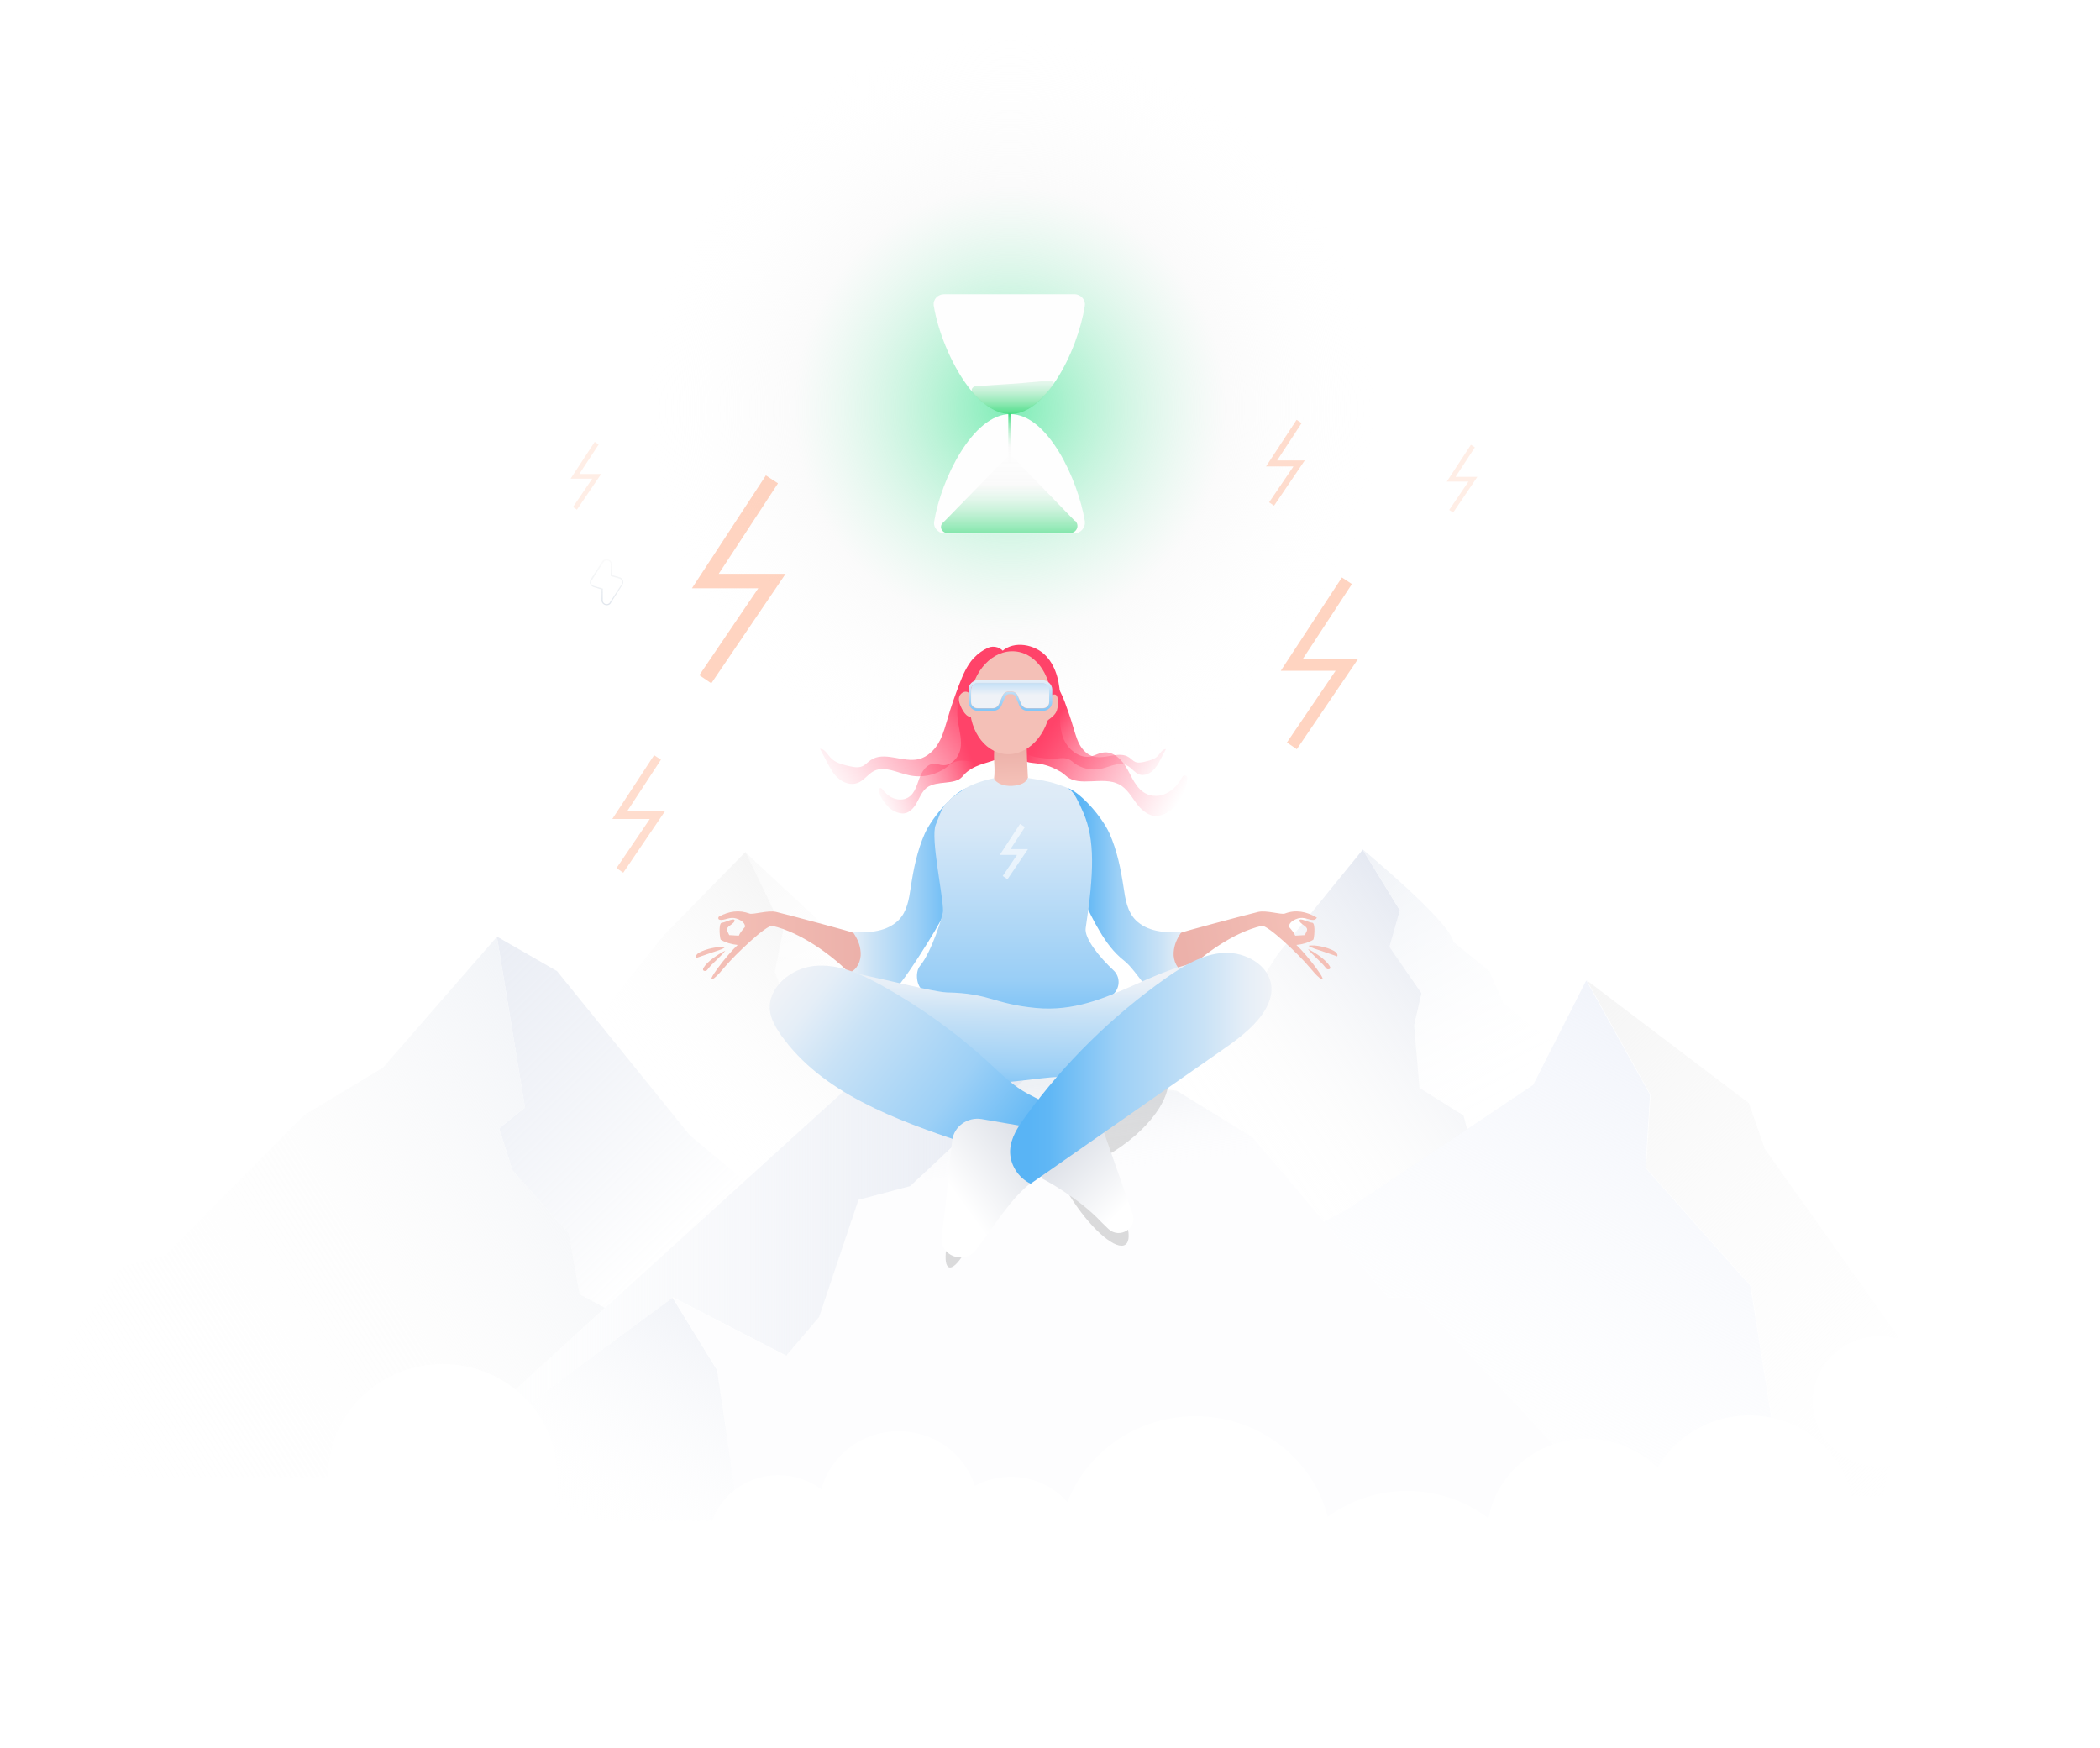 <svg width="1450" height="1207" viewBox="0 0 1450 1207" fill="none" xmlns="http://www.w3.org/2000/svg">
<g filter="url(#filter0_f_937_515)">
<ellipse cx="668.128" cy="840.029" rx="8.669" ry="37.327" transform="rotate(20.155 668.128 840.029)" fill="#D9D9D9"/>
</g>
<g filter="url(#filter1_f_937_515)">
<ellipse cx="752.321" cy="822.579" rx="13.187" ry="44.36" transform="rotate(-33.803 752.321 822.579)" fill="#D9D9D9"/>
</g>
<g filter="url(#filter2_f_937_515)">
<ellipse cx="753.624" cy="770.061" rx="29.38" ry="60.121" transform="rotate(57.533 753.624 770.061)" fill="#D9D9D9"/>
</g>
<path d="M697.628 564.41C858.067 564.41 988.128 438.063 988.128 282.205C988.128 126.348 858.067 0 697.628 0C537.189 0 407.128 126.348 407.128 282.205C407.128 438.063 537.189 564.41 697.628 564.41Z" fill="url(#paint0_radial_937_515)"/>
<path d="M649.76 738.213L597.973 737.459L552.393 717.11L534.743 671.324L540.561 642.684L514.571 588.419L570.431 640.423L587.693 646.641L626.873 707.312L649.76 738.213Z" fill="url(#paint1_linear_937_515)"/>
<path d="M603.598 734.445L514.183 815.277L476.362 783.999L411.773 704.109L457.742 646.452L476.749 627.045L514.765 588.231L540.756 642.496L534.937 671.135L552.587 716.922L603.598 734.445Z" fill="url(#paint2_linear_937_515)"/>
<path d="M513.989 815.277L417.398 903.08L400.136 893.659L392.765 851.642L353.974 808.305L344.664 779.1L362.508 764.78L343.112 646.829H343.306L384.619 670.57L411.773 704.109L476.361 783.999L513.989 815.277Z" fill="url(#paint3_linear_937_515)"/>
<path d="M289.386 1019.9H0L0.194 1019.71C0.194 1019.71 0.388 1019.34 0.582 1018.96C2.521 1012.74 12.801 966.39 64.976 902.515L83.596 874.817L114.047 866.904L209.863 770.056L264.365 737.271L343.112 646.829L362.508 764.78L344.664 779.1L353.974 808.305L392.765 851.642L400.136 893.659L417.592 903.08L289.386 1019.9Z" fill="url(#paint4_linear_937_515)"/>
<path d="M1013.04 779.854L1010.33 769.868L979.683 751.026L975.998 707.689L981.041 685.644L958.93 653.424L966.3 627.987L940.698 586.346C940.698 586.346 1001.6 636.655 1003.54 650.409L1028.37 670.57L1038.06 692.615L1073.17 720.878L1058.82 748.953L1013.04 779.854Z" fill="url(#paint5_linear_937_515)"/>
<path d="M1013.04 779.854L930.224 835.249L914.513 843.54L865.248 785.318L814.237 754.04L791.737 750.272H791.543L844.688 679.614L872.23 674.715L882.122 659.077L940.891 586.723L966.494 628.553L959.317 653.801L981.429 685.832L976.386 707.877L980.071 751.214L1010.52 770.244L1013.04 779.854Z" fill="url(#paint6_linear_937_515)"/>
<path d="M1232.02 1033.09L1208.94 887.819L1136.6 806.421L1139.7 755.925L1095.67 676.977L1207.58 761.766L1218.64 793.42L1388.94 1033.09H1232.02Z" fill="url(#paint7_linear_937_515)"/>
<path d="M1237.07 1049.67H1121.08L977.743 895.921H958.736L914.319 843.54L930.03 835.249L1058.62 749.141L1095.28 676.977L1139.31 755.925L1136.21 806.233V806.421L1185.67 862.193L1208.55 887.819L1231.63 1032.71L1237.07 1049.67Z" fill="url(#paint8_linear_937_515)"/>
<path d="M1121.08 1049.67H510.498L495.369 946.04L464.53 895.921L542.695 936.242L565.388 909.487L592.542 828.655L628.231 819.234L711.827 741.228L814.043 754.229L865.054 785.506L958.736 896.109H977.744L1121.08 1049.67Z" fill="#E5E9F2" fill-opacity="0.08"/>
<path d="M711.827 741.039L628.424 819.045L592.736 828.466L565.582 909.298L542.889 936.054L464.724 895.732L256.413 1049.67L593.512 743.489L711.827 741.039Z" fill="url(#paint9_linear_937_515)"/>
<path d="M510.498 1050.05H256.025L464.336 896.109L495.175 946.229L510.498 1050.05Z" fill="url(#paint10_linear_937_515)"/>
<path opacity="0.25" d="M638.317 809.812L711.633 741.039L812.491 753.098L863.502 784.376L870.485 792.855C877.273 801.145 870.485 813.392 859.623 812.45L710.469 798.507L641.614 815.277C638.123 816.03 635.989 812.073 638.317 809.812Z" fill="url(#paint11_linear_937_515)"/>
<path d="M698.056 1119.2C726.336 1119.2 749.261 1096.93 749.261 1069.46C749.261 1041.98 726.336 1019.71 698.056 1019.71C669.776 1019.71 646.851 1041.98 646.851 1069.46C646.851 1096.93 669.776 1119.2 698.056 1119.2Z" fill="white"/>
<path d="M620.472 1095.27C650.894 1095.27 675.556 1071.31 675.556 1041.76C675.556 1012.2 650.894 988.246 620.472 988.246C590.05 988.246 565.388 1012.2 565.388 1041.76C565.388 1071.31 590.05 1095.27 620.472 1095.27Z" fill="white"/>
<path d="M537.458 1112.79C564.238 1112.79 585.948 1091.7 585.948 1065.69C585.948 1039.67 564.238 1018.58 537.458 1018.58C510.678 1018.58 488.969 1039.67 488.969 1065.69C488.969 1091.7 510.678 1112.79 537.458 1112.79Z" fill="white"/>
<path d="M305.678 1095.27C349.276 1095.27 384.619 1060.94 384.619 1018.58C384.619 976.229 349.276 941.895 305.678 941.895C262.08 941.895 226.737 976.229 226.737 1018.58C226.737 1060.94 262.08 1095.27 305.678 1095.27Z" fill="white"/>
<path d="M825.292 1161.03C877.353 1161.03 919.556 1120.03 919.556 1069.46C919.556 1018.88 877.353 977.883 825.292 977.883C773.232 977.883 731.029 1018.88 731.029 1069.46C731.029 1120.03 773.232 1161.03 825.292 1161.03Z" fill="white"/>
<path d="M971.537 1206.63C1021.88 1206.63 1062.7 1166.98 1062.7 1118.07C1062.7 1069.16 1021.88 1029.51 971.537 1029.51C921.19 1029.51 880.376 1069.16 880.376 1118.07C880.376 1166.98 921.19 1206.63 971.537 1206.63Z" fill="white"/>
<path d="M1095.48 1127.3C1133.5 1127.3 1164.33 1097.35 1164.33 1060.41C1164.33 1023.47 1133.5 993.522 1095.48 993.522C1057.45 993.522 1026.62 1023.47 1026.62 1060.41C1026.62 1097.35 1057.45 1127.3 1095.48 1127.3Z" fill="white"/>
<path d="M1207.78 1117.88C1247.73 1117.88 1280.12 1086.41 1280.12 1047.6C1280.12 1008.78 1247.73 977.318 1207.78 977.318C1167.82 977.318 1135.43 1008.78 1135.43 1047.6C1135.43 1086.41 1167.82 1117.88 1207.78 1117.88Z" fill="white"/>
<path d="M1297.97 1012.74C1323.57 1012.74 1344.32 992.579 1344.32 967.709C1344.32 942.838 1323.57 922.676 1297.97 922.676C1272.37 922.676 1251.61 942.838 1251.61 967.709C1251.61 992.579 1272.37 1012.74 1297.97 1012.74Z" fill="white"/>
<path d="M1374.78 1110.72C1415.91 1110.72 1449.26 1078.33 1449.26 1038.37C1449.26 998.406 1415.91 966.013 1374.78 966.013C1333.64 966.013 1300.3 998.406 1300.3 1038.37C1300.3 1078.33 1333.64 1110.72 1374.78 1110.72Z" fill="white"/>
<path d="M868.739 629.683C874.558 628.364 884.644 631.756 887.165 630.814C894.535 627.987 902.1 629.306 909.276 633.64C907.531 637.031 903.07 634.017 899.19 633.828C895.505 633.64 889.686 636.466 890.074 640.046C891.626 641.93 893.372 643.815 894.341 646.076C896.669 645.887 898.609 645.887 900.936 645.699C901.712 643.815 903.264 642.119 902.1 640.611C901.13 639.104 897.639 637.597 897.251 635.901C896.863 633.075 903.458 637.031 906.367 637.22C908.5 638.35 907.337 648.713 906.755 648.902C903.264 650.975 899.19 652.105 895.117 652.482C902.488 659.265 918.78 680.556 911.41 675.469C908.694 673.396 906.561 670.57 904.233 667.932C896.281 658.511 875.334 638.727 871.26 639.292C851.283 643.815 830.141 659.83 819.086 670.759C816.758 670.005 804.733 664.918 805.896 662.657C810.358 653.047 805.509 648.148 815.594 644.003C817.146 643.249 855.162 633.075 868.739 629.683Z" fill="url(#paint12_linear_937_515)"/>
<path d="M914.959 667.742C912.244 664.162 905.649 658.886 903.128 655.306C907.783 657.567 915.541 662.654 918.063 666.988C918.451 667.553 918.645 668.119 918.451 668.684C918.257 669.249 917.287 669.438 916.511 669.249C915.735 668.872 915.347 668.307 914.959 667.742Z" fill="#F4C0B7"/>
<path d="M920.778 656.437C916.511 654.176 908.171 652.103 903.516 653.045C905.068 654.552 910.498 655.871 912.438 656.625C916.123 657.944 919.614 659.074 923.3 660.393C924.076 658.886 922.33 657.19 920.778 656.437Z" fill="#F4C0B7"/>
<path d="M776.027 663.222C769.044 657.757 763.808 650.598 759.346 643.061C742.084 614.232 731.61 576.925 737.429 544.14C746.351 547.532 760.898 563.924 766.135 575.606C771.372 587.477 773.893 600.101 775.833 612.914C776.997 620.827 778.354 629.494 784.173 635.335C792.125 643.249 804.345 644.38 815.788 643.438C812.685 648.148 810.745 652.105 810.357 657.757C809.97 663.41 812.879 669.816 818.31 671.701C819.861 672.266 821.607 672.454 822.965 673.396C824.323 674.338 825.098 676.223 824.129 677.542C823.741 677.918 823.353 678.107 822.771 678.295C817.728 680.179 812.879 697.891 807.836 696.195C796.78 692.804 784.949 670.005 776.027 663.222Z" fill="url(#paint13_linear_937_515)"/>
<path d="M535.907 629.683C530.088 628.364 520.002 631.756 517.481 630.814C510.498 628.176 503.322 629.118 496.533 632.886C495.757 633.263 495.757 634.582 496.533 634.959C498.667 635.901 502.158 634.017 505.261 633.828C508.946 633.64 514.765 636.466 514.377 640.046C512.826 641.93 511.08 643.815 510.11 646.076C507.783 645.887 505.843 645.887 503.516 645.699C502.74 643.815 501.188 642.119 502.352 640.611C503.322 639.104 506.813 637.597 507.201 635.901C507.589 633.075 500.994 637.031 498.085 637.22C495.951 638.35 497.115 648.713 497.697 648.902C501.188 650.975 505.261 652.105 509.334 652.482C501.964 659.265 485.671 680.556 493.042 675.469C495.757 673.397 497.891 670.57 500.218 667.932C508.171 658.511 529.118 638.727 533.191 639.292C553.169 643.815 574.31 659.83 585.366 670.759C591.96 679.614 599.913 668.498 598.749 666.237C594.288 656.627 598.943 648.148 588.857 644.003C587.499 643.249 549.484 633.075 535.907 629.683Z" fill="url(#paint14_linear_937_515)"/>
<path d="M622.024 678.484C629.2 669.251 640.838 650.598 645.299 643.061C662.561 614.233 674.199 576.925 668.38 543.952C659.846 545.648 643.747 563.924 638.51 575.606C633.273 587.477 630.752 600.101 628.812 612.914C627.649 620.827 626.291 629.495 620.472 635.336C612.52 643.249 600.301 644.38 588.857 643.438C591.96 648.148 593.9 652.105 594.288 657.758C594.676 663.41 591.766 669.816 586.336 671.701C584.784 672.266 583.038 672.454 581.681 673.396C580.323 674.339 579.547 676.223 580.517 677.542C580.905 677.919 581.293 678.107 581.875 678.295C586.917 680.18 591.766 697.891 596.809 696.195C607.865 692.804 615.235 687.34 622.024 678.484Z" fill="url(#paint15_linear_937_515)"/>
<path d="M488.969 668.874C491.684 665.294 498.279 660.019 500.8 656.439C496.145 658.7 488.387 663.787 485.865 668.121C485.477 668.686 485.283 669.251 485.477 669.817C485.671 670.382 486.641 670.57 487.417 670.382C488.193 670.005 488.581 669.44 488.969 668.874Z" fill="#F4C0B7"/>
<path d="M483.15 657.569C487.417 655.308 495.757 653.235 500.412 654.178C498.86 655.685 493.43 657.004 491.49 657.758C487.805 659.076 484.314 660.207 480.628 661.526C479.853 660.019 481.598 658.323 483.15 657.569Z" fill="#F4C0B7"/>
<path d="M686.224 478.005C684.867 468.019 684.479 456.337 692.043 449.553C700.189 442.205 714.542 444.843 722.107 452.757C729.671 460.67 731.998 472.352 731.998 483.281C731.998 491.948 731.029 500.804 733.938 509.094C736.847 517.196 745.576 524.545 754.11 522.095C756.631 521.341 758.765 520.023 761.48 519.646C768.851 518.327 775.057 524.921 778.548 531.328C782.622 538.865 786.113 547.909 795.811 549.416C798.914 549.793 802.017 549.416 804.733 548.097C810.164 545.648 813.849 541.314 816.37 536.415C817.34 534.719 819.862 535.473 819.862 537.357C819.474 543.575 816.758 549.604 813.073 554.88C810.358 558.649 805.121 562.229 800.66 563.171C794.453 564.678 788.634 559.968 784.949 555.069C781.264 550.17 778.161 544.329 772.536 541.502C761.48 535.85 745.188 543.575 736.46 536.038C734.908 534.719 733.162 533.212 731.223 532.27C718.421 524.921 710.857 528.313 707.366 524.921C700.189 523.979 705.038 524.545 698.444 522.66C691.073 520.588 694.758 506.833 691.461 500.05C688.358 493.078 687.194 485.542 686.224 478.005Z" fill="url(#paint16_linear_937_515)"/>
<path d="M697.862 521.53C704.068 517.762 690.879 507.399 692.043 500.427C693.207 492.702 694.37 485.165 695.34 477.44C696.698 468.772 697.474 458.786 693.789 451.249C691.655 447.104 686.418 445.408 682.151 447.292C678.466 448.988 675.363 451.249 672.647 454.076C672.453 454.264 672.065 454.641 671.871 454.829C667.604 459.728 664.889 465.946 662.561 471.976C659.458 480.078 656.549 488.18 654.221 496.47C651.118 507.21 649.954 509.66 648.014 513.051C645.105 518.138 640.256 522.661 634.437 524.168C623.382 526.806 610.387 518.327 601.077 524.922C599.137 526.241 597.585 528.125 595.452 529.067C592.542 530.386 589.051 529.632 585.754 528.878C581.293 527.748 576.638 526.617 573.534 523.226C571.207 520.776 569.461 517.008 566.164 517.008C567.91 520.211 569.461 523.414 571.207 526.617C573.34 530.574 575.474 534.719 578.965 537.546C582.457 540.56 587.306 542.256 591.767 540.749C596.422 539.241 599.137 534.531 603.598 532.27C610.968 528.69 619.503 533.589 627.649 535.285C636.765 537.357 646.657 535.096 654.027 529.444C660.816 522.849 667.992 525.864 672.647 526.052C675.556 526.052 678.66 525.864 681.569 525.487C687 524.922 693.013 524.545 697.862 521.53Z" fill="url(#paint17_linear_937_515)"/>
<path d="M706.978 777.404L749.261 744.807L782.04 838.264C785.531 848.062 773.118 855.787 765.359 848.627C763.808 847.12 762.256 845.612 760.51 843.916C744.412 826.582 719.585 813.769 719.585 813.769L706.978 777.404Z" fill="url(#paint18_linear_937_515)"/>
<path d="M691.461 506.456C689.909 511.544 693.983 520.588 689.134 522.849C684.867 524.922 692.431 522.284 687.582 523.791C685.448 526.617 675.557 526.617 667.604 533.024C666.441 533.966 665.471 535.096 664.501 536.227C659.264 542.256 647.045 538.676 640.062 543.764C636.571 546.401 635.019 550.735 632.886 554.503C630.752 558.272 627.261 562.04 622.8 561.663C619.503 561.475 615.43 559.402 613.296 557.141C610.193 553.938 607.477 549.981 606.701 545.648C606.313 544.329 608.253 543.575 609.029 544.706C611.356 547.909 614.46 550.547 618.339 551.677C620.472 552.242 622.606 552.242 624.739 551.677C631.334 549.605 632.692 543.01 634.825 537.357C636.571 532.458 640.062 527.183 645.299 527.371C647.045 527.371 648.79 528.125 650.536 528.313C656.743 529.067 661.979 523.037 663.143 517.196C664.307 511.167 662.561 505.137 661.592 499.108C660.428 491.571 660.622 483.281 665.083 476.874C669.544 470.468 679.048 467.265 685.642 471.599C691.655 475.555 692.625 483.658 692.819 490.817C693.013 495.905 693.013 501.369 691.461 506.456Z" fill="url(#paint19_linear_937_515)"/>
<path d="M721.137 523.603C723.27 523.791 725.404 523.979 727.731 523.979C731.223 523.979 736.266 521.718 741.309 526.617C746.739 530.762 753.916 532.27 760.51 530.762C766.329 529.444 772.536 525.864 777.967 528.501C781.264 530.009 783.203 533.4 786.501 534.719C789.604 535.85 793.289 534.531 795.811 532.27C798.332 530.009 799.884 527.182 801.436 524.168C802.599 521.907 803.957 519.457 805.121 517.196C802.599 517.196 801.242 520.023 799.69 521.718C797.556 524.168 794.065 525.11 790.768 525.864C788.44 526.429 785.919 526.994 783.785 526.052C782.234 525.298 781.07 523.979 779.712 523.037C772.924 518.327 763.42 524.356 755.467 522.472C751.2 521.53 747.709 518.138 745.576 514.37C744.218 511.92 743.442 510.036 741.115 502.311C739.369 496.282 737.235 490.252 735.102 484.411C733.356 479.889 731.417 475.555 728.313 471.975C728.119 471.787 727.925 471.599 727.731 471.41C725.792 469.338 723.464 467.642 720.749 466.511C717.646 465.004 713.766 466.323 712.215 469.338C709.499 474.802 710.081 482.15 711.051 488.556C711.827 494.209 712.603 499.862 713.572 505.326C714.348 510.413 704.844 517.95 709.305 520.776C712.603 522.66 717.064 523.037 721.137 523.603Z" fill="url(#paint20_linear_937_515)"/>
<path d="M708.53 504.195C709.111 519.834 709.111 531.893 710.469 545.459C702.323 546.213 692.431 545.459 684.479 544.517C687.194 538.299 686.806 531.705 686.418 525.11C686.03 517.385 687.194 510.79 687.97 503.065C688.746 495.34 708.142 492.136 708.53 504.195Z" fill="url(#paint21_linear_937_515)"/>
<path d="M725.426 487.709C727.276 468.124 716.323 451.138 700.963 449.769C685.602 448.4 671.65 463.167 669.801 482.752C667.951 502.337 678.904 519.323 694.264 520.692C709.625 522.061 723.576 507.294 725.426 487.709Z" fill="#F4C0B7"/>
<path d="M664.113 489.31C665.277 491.383 666.44 493.455 668.574 494.586C670.707 495.716 673.811 495.528 674.974 493.644C675.75 492.513 675.75 491.006 675.362 489.687C674.781 485.918 672.841 482.15 670.126 479.324C669.544 478.758 668.768 478.193 667.992 477.816C665.471 476.874 662.561 479.135 662.173 481.773C661.785 484.411 662.949 486.861 664.113 489.31Z" fill="#F4C0B7"/>
<path d="M722.882 497.789C722.106 498.354 721.137 498.92 720.167 498.543C718.809 497.977 719.197 494.209 719.585 493.079C721.137 488.368 723.076 479.324 728.313 479.512C731.416 479.701 730.835 488.933 729.283 491.571C728.119 494.021 725.404 495.905 722.882 497.789Z" fill="#F4C0B7"/>
<path d="M651.128 629.012C651.322 619.214 642.39 578.433 646.075 569.577C650.924 557.706 649.954 555.257 665.665 544.894C673.423 539.807 686.224 537.357 686.224 537.357C686.224 537.357 686.612 539.241 690.297 541.126C693.013 542.444 696.116 542.821 699.025 542.633C704.844 542.256 708.917 540.183 709.499 537.169C716.87 538.299 724.24 539.43 730.059 541.502C738.593 544.705 740.145 542.821 748.097 561.286C756.049 579.752 755.467 602.362 749.649 640.8C748.485 647.96 759.54 661.337 768.85 670.005C773.505 674.338 773.505 681.687 769.044 686.209C768.075 687.151 766.911 688.282 765.747 689.224C746.351 705.616 710.857 720.501 691.073 702.79C667.798 681.687 668.962 698.456 643.359 686.963C643.165 686.774 637.735 684.136 637.541 683.948C632.692 681.31 631.722 671.135 635.213 666.99C643.165 657.569 651.128 632.026 651.128 629.012Z" fill="url(#paint22_linear_937_515)"/>
<path d="M768.269 735.387C755.855 739.532 743.248 743.677 730.253 743.677C720.555 743.677 687.582 749.518 678.078 747.257C661.786 743.3 640.45 741.604 624.352 737.648C605.926 733.126 616.012 717.864 598.167 711.269C579.159 704.297 563.643 717.487 547.35 705.616C545.799 704.486 538.428 696.572 537.458 694.876C535.907 692.05 539.01 684.702 540.756 682.064C546.38 673.585 558.988 670.193 569.268 669.251C581.681 668.121 641.42 684.89 653.833 685.267C683.509 685.832 685.836 693.181 715.318 696.007C767.299 700.906 799.108 659.83 851.477 662.657C858.265 663.033 865.442 663.975 870.291 668.309C877.855 675.281 875.916 688.282 869.127 695.818C862.145 703.355 851.865 707.124 841.973 710.327C817.34 718.806 792.707 727.096 768.269 735.387Z" fill="url(#paint23_linear_937_515)"/>
<path d="M682.927 733.879C660.428 713.153 635.407 695.253 608.641 680.368C594.288 672.454 578.577 665.294 562.091 666.99C545.798 668.686 529.7 682.252 531.64 698.08C532.415 704.109 535.713 709.573 539.204 714.66C567.522 754.794 618.145 773.071 665.471 789.086C681.375 794.362 697.28 799.826 712.99 805.102C715.706 806.044 718.809 806.798 721.137 805.291C722.688 804.348 723.27 802.653 724.046 801.145C729.283 789.652 733.938 775.143 725.792 765.534C721.719 760.635 715.318 758.374 709.887 755.359C699.607 749.895 691.267 741.605 682.927 733.879Z" fill="url(#paint24_linear_937_515)"/>
<path d="M729.089 781.549C718.615 785.506 710.857 795.304 710.081 806.232C709.887 807.928 709.305 809.436 708.723 810.943C707.754 813.016 714.348 815.088 712.409 816.407C698.056 826.959 686.224 847.12 673.811 863.135C665.665 873.687 648.402 866.904 650.148 853.903C651.7 841.467 653.445 828.843 654.221 819.045C655.191 806.233 656.355 797 657.518 787.39C658.682 777.781 667.992 771.186 677.69 772.694L729.089 781.549Z" fill="url(#paint25_linear_937_515)"/>
<path d="M877.855 681.122C878.631 689.601 874.17 697.703 868.545 704.297C860.981 713.153 851.283 719.936 841.779 726.531C798.332 756.866 755.079 787.014 711.633 817.349C702.905 813.204 697.086 803.783 697.474 794.362C697.862 785.506 703.099 777.781 708.336 770.621C734.908 734.068 767.687 701.848 804.927 675.469C816.952 666.99 830.335 658.7 845.27 657.946C860.205 657.192 876.691 666.802 877.855 681.122Z" fill="url(#paint26_linear_937_515)"/>
<path d="M418.95 417.899C417.01 417.899 415.265 416.391 415.265 414.319V406.97L409.64 405.275C408.282 404.709 407.312 403.39 407.312 402.072C407.312 401.318 407.506 400.564 407.894 399.999L415.846 387.563C416.622 386.621 417.592 386.056 418.756 386.056C420.695 386.056 422.441 387.563 422.441 389.636V396.984L427.484 398.492C429.23 398.868 430.393 400.187 430.393 401.883C430.393 402.448 430.199 403.014 430.005 403.39L429.811 403.767L422.053 415.826C421.471 417.334 420.307 417.899 418.95 417.899ZM410.416 404.709L416.234 406.405V414.507C416.234 416.015 417.398 417.145 418.95 417.145C419.92 417.145 420.889 416.58 421.277 415.638L429.23 403.39C429.423 403.014 429.617 402.448 429.617 402.072C429.617 400.753 428.648 399.622 427.484 399.434L421.665 397.738V389.636C421.665 388.128 420.501 386.998 418.95 386.998C417.98 386.998 417.204 387.375 416.622 388.317L416.428 388.505L408.67 400.564C408.282 400.941 408.088 401.506 408.088 402.072C408.088 403.202 408.864 404.333 410.028 404.521L410.416 404.709Z" fill="url(#paint27_linear_937_515)"/>
<path d="M741.883 203.147C746.314 203.147 749.723 207.121 749.041 211.094C746.655 226.656 739.497 246.854 729.272 262.416C720.41 275.66 709.503 285.594 697.574 285.594C687.008 285.594 676.783 277.978 668.261 266.72C656.332 250.827 647.47 227.981 644.743 211.094C644.062 206.79 647.47 203.147 651.901 203.147H741.883Z" fill="#FEFEFE"/>
<path d="M652.583 368.371C647.811 368.371 644.062 364.067 645.084 359.762C649.856 330.956 671.67 285.925 697.574 285.925C723.478 285.925 744.269 330.956 749.041 359.762C749.723 364.398 745.973 368.371 741.542 368.371H652.583Z" fill="#FEFEFE"/>
<path d="M725.523 262.747C727.227 262.747 728.25 264.403 727.227 265.727C718.706 277.647 708.481 285.925 697.574 285.925C688.371 285.925 679.509 279.965 671.67 271.356C669.966 269.7 671.329 266.72 673.715 266.72C687.008 265.727 683.599 266.058 703.027 264.734L725.523 262.747Z" fill="url(#paint28_linear_937_515)"/>
<path d="M741.883 359.431L698.256 314.4H696.551L652.583 359.431C652.242 359.762 651.56 360.425 651.219 360.756C648.152 363.405 650.197 368.04 654.287 368.04H738.816C743.247 368.04 745.633 363.073 742.565 359.762L741.883 359.431Z" fill="url(#paint29_linear_937_515)"/>
<path d="M696.21 285.263H698.256V339.565H696.21V285.263Z" fill="url(#paint30_linear_937_515)"/>
<path d="M719.779 469.714H675.168C671.677 469.714 668.768 472.541 668.768 475.932V484.6C668.768 487.991 671.677 490.817 675.168 490.817H685.642C688.358 490.817 690.685 489.31 691.655 486.861L694.176 481.02C694.564 480.077 695.534 479.324 696.698 479.324H698.637C699.801 479.324 700.577 479.889 701.159 481.02L703.68 486.861C704.65 489.31 706.978 490.817 709.693 490.817H720.167C723.658 490.817 726.567 487.991 726.567 484.6V475.932C726.373 472.541 723.464 469.714 719.779 469.714ZM724.434 484.788C724.434 487.237 722.494 489.122 719.973 489.122H709.499C707.559 489.122 706.008 487.991 705.232 486.295L702.711 480.454C701.935 478.759 700.383 477.628 698.443 477.628H696.504C694.564 477.628 693.013 478.759 692.237 480.454L689.715 486.295C688.939 487.991 687.388 489.122 685.448 489.122H674.974C672.453 489.122 670.513 487.237 670.513 484.788V476.121C670.513 473.671 672.453 471.787 674.974 471.787H719.585C722.106 471.787 724.046 473.86 724.046 476.121V484.788H724.434Z" fill="url(#paint31_linear_937_515)"/>
<path d="M724.434 475.932V484.6C724.434 487.049 722.494 488.933 719.973 488.933H709.499C707.56 488.933 706.008 487.803 705.232 486.107L702.711 480.266C701.935 478.57 700.383 477.44 698.444 477.44H696.504C694.564 477.44 693.013 478.57 692.237 480.266L689.716 486.107C688.94 487.803 687.388 488.933 685.448 488.933H674.975C672.453 488.933 670.514 487.049 670.514 484.6V475.932C670.514 473.483 672.453 471.599 674.975 471.599H719.585C722.3 471.599 724.434 473.671 724.434 475.932Z" fill="url(#paint32_linear_937_515)"/>
<g style="mix-blend-mode:soft-light">
<path d="M706 570L694 588.316H706L694 606" stroke="white" stroke-opacity="0.6" stroke-width="4"/>
</g>
<path d="M930 401L892 459H930L892 515" stroke="#FFAA84" stroke-opacity="0.5" stroke-width="8.261"/>
<path d="M533 331L487 401.211H533L487 469" stroke="#FFAA84" stroke-opacity="0.5" stroke-width="10"/>
<path d="M454 523L428 562.684H454L428 601" stroke="#FFAA84" stroke-opacity="0.4" stroke-width="5.652"/>
<path d="M897 291L878 320H897L878 348" stroke="#FFAA84" stroke-opacity="0.4" stroke-width="4.13"/>
<path d="M1017 308L1002 330.895H1017L1002 353" stroke="#FFAA84" stroke-opacity="0.2" stroke-width="3.261"/>
<path d="M412 306L397 328.895H412L397 351" stroke="#FFAA84" stroke-opacity="0.2" stroke-width="3.261"/>
<defs>
<filter id="filter0_f_937_515" x="617.906" y="769.858" width="100.444" height="140.341" filterUnits="userSpaceOnUse" color-interpolation-filters="sRGB">
<feFlood flood-opacity="0" result="BackgroundImageFix"/>
<feBlend mode="normal" in="SourceGraphic" in2="BackgroundImageFix" result="shape"/>
<feGaussianBlur stdDeviation="17.5" result="effect1_foregroundBlur_937_515"/>
</filter>
<filter id="filter1_f_937_515" x="690.312" y="749.987" width="124.019" height="145.183" filterUnits="userSpaceOnUse" color-interpolation-filters="sRGB">
<feFlood flood-opacity="0" result="BackgroundImageFix"/>
<feBlend mode="normal" in="SourceGraphic" in2="BackgroundImageFix" result="shape"/>
<feGaussianBlur stdDeviation="17.5" result="effect1_foregroundBlur_937_515"/>
</filter>
<filter id="filter2_f_937_515" x="665.49" y="694.365" width="176.268" height="151.392" filterUnits="userSpaceOnUse" color-interpolation-filters="sRGB">
<feFlood flood-opacity="0" result="BackgroundImageFix"/>
<feBlend mode="normal" in="SourceGraphic" in2="BackgroundImageFix" result="shape"/>
<feGaussianBlur stdDeviation="17.5" result="effect1_foregroundBlur_937_515"/>
</filter>
<radialGradient id="paint0_radial_937_515" cx="0" cy="0" r="1" gradientUnits="userSpaceOnUse" gradientTransform="translate(697.581 282.131) scale(256.897 264.219)">
<stop offset="0.006" stop-color="#7FEDB7"/>
<stop offset="0.582" stop-color="#F5F5F5" stop-opacity="0.414"/>
<stop offset="1" stop-color="white" stop-opacity="0"/>
</radialGradient>
<linearGradient id="paint1_linear_937_515" x1="638.908" y1="748.771" x2="498.417" y2="604.148" gradientUnits="userSpaceOnUse">
<stop stop-color="white" stop-opacity="0"/>
<stop offset="1" stop-color="#FAFAFA"/>
</linearGradient>
<linearGradient id="paint2_linear_937_515" x1="454.561" y1="762.966" x2="570.967" y2="643.139" gradientUnits="userSpaceOnUse">
<stop stop-color="white" stop-opacity="0"/>
<stop offset="1" stop-color="#F5F5F5"/>
</linearGradient>
<linearGradient id="paint3_linear_937_515" x1="470.275" y1="857.902" x2="302.996" y2="685.706" gradientUnits="userSpaceOnUse">
<stop stop-color="white"/>
<stop offset="1" stop-color="#E5E9F2" stop-opacity="0.78"/>
</linearGradient>
<linearGradient id="paint4_linear_937_515" x1="57.908" y1="1076.11" x2="609.807" y2="732.393" gradientUnits="userSpaceOnUse">
<stop stop-color="white" stop-opacity="0"/>
<stop offset="0.425" stop-color="#FAFAFA" stop-opacity="0.349"/>
<stop offset="0.776" stop-color="#EFF2F7"/>
<stop offset="1" stop-color="#E5E9F2"/>
</linearGradient>
<linearGradient id="paint5_linear_937_515" x1="1051.7" y1="756.044" x2="913.122" y2="613.39" gradientUnits="userSpaceOnUse">
<stop stop-color="white" stop-opacity="0"/>
<stop offset="1" stop-color="#EFF2F7"/>
</linearGradient>
<linearGradient id="paint6_linear_937_515" x1="849.463" y1="806.703" x2="1003.84" y2="647.794" gradientUnits="userSpaceOnUse">
<stop stop-color="white" stop-opacity="0"/>
<stop offset="0.351" stop-color="#F9F9F9" stop-opacity="0.351"/>
<stop offset="1" stop-color="#E5E9F2"/>
</linearGradient>
<linearGradient id="paint7_linear_937_515" x1="1374.06" y1="1047.37" x2="1053.69" y2="717.586" gradientUnits="userSpaceOnUse">
<stop stop-color="white" stop-opacity="0"/>
<stop offset="0.843" stop-color="#F7F7F7" stop-opacity="0.843"/>
<stop offset="1" stop-color="#F5F5F5"/>
</linearGradient>
<linearGradient id="paint8_linear_937_515" x1="978.628" y1="1070.05" x2="1209.55" y2="637.45" gradientUnits="userSpaceOnUse">
<stop stop-color="white" stop-opacity="0"/>
<stop offset="0.002" stop-color="white" stop-opacity="0.01"/>
<stop offset="1" stop-color="#EBEFF9"/>
</linearGradient>
<linearGradient id="paint9_linear_937_515" x1="256.056" y1="895.388" x2="711.793" y2="895.388" gradientUnits="userSpaceOnUse">
<stop stop-color="white" stop-opacity="0"/>
<stop offset="1" stop-color="#E5E9F2"/>
</linearGradient>
<linearGradient id="paint10_linear_937_515" x1="383.241" y1="1050.03" x2="512.635" y2="840.79" gradientUnits="userSpaceOnUse">
<stop stop-color="white" stop-opacity="0"/>
<stop offset="1" stop-color="#E5E9F2"/>
</linearGradient>
<linearGradient id="paint11_linear_937_515" x1="756.671" y1="814.652" x2="746.684" y2="743.666" gradientUnits="userSpaceOnUse">
<stop stop-color="white" stop-opacity="0"/>
<stop offset="1" stop-color="#C0CCDA"/>
</linearGradient>
<linearGradient id="paint12_linear_937_515" x1="899.814" y1="651.462" x2="740.485" y2="678.798" gradientUnits="userSpaceOnUse">
<stop stop-color="#F4C0B7"/>
<stop offset="0.51" stop-color="#ECB1AA"/>
<stop offset="1" stop-color="#E5A49D"/>
</linearGradient>
<linearGradient id="paint13_linear_937_515" x1="735.737" y1="620.136" x2="824.504" y2="620.136" gradientUnits="userSpaceOnUse">
<stop offset="0.07" stop-color="#59B4F5"/>
<stop offset="0.15" stop-color="#60B7F5"/>
<stop offset="0.41" stop-color="#9DD0F6"/>
<stop offset="0.74" stop-color="#C9E2F6"/>
<stop offset="0.9" stop-color="#E5EEF7"/>
<stop offset="1" stop-color="#EFF2F7"/>
</linearGradient>
<linearGradient id="paint14_linear_937_515" x1="491.114" y1="652.67" x2="642.033" y2="652.67" gradientUnits="userSpaceOnUse">
<stop stop-color="#F4C0B7"/>
<stop offset="0.677" stop-color="#ECB1AA"/>
<stop offset="1" stop-color="#E5A49D"/>
</linearGradient>
<linearGradient id="paint15_linear_937_515" x1="669.918" y1="620.064" x2="580.105" y2="620.064" gradientUnits="userSpaceOnUse">
<stop stop-color="#60B7F5"/>
<stop offset="0.07" stop-color="#59B4F5"/>
<stop offset="0.41" stop-color="#9DD0F6"/>
<stop offset="0.74" stop-color="#C9E2F6"/>
<stop offset="0.9" stop-color="#E5EEF7"/>
<stop offset="1" stop-color="#EFF2F7"/>
</linearGradient>
<linearGradient id="paint16_linear_937_515" x1="705.153" y1="484.331" x2="817.867" y2="547.307" gradientUnits="userSpaceOnUse">
<stop offset="0.161" stop-color="#FF4369"/>
<stop offset="1" stop-color="#FF8FA6" stop-opacity="0"/>
</linearGradient>
<linearGradient id="paint17_linear_937_515" x1="712.218" y1="464.472" x2="580.277" y2="560.119" gradientUnits="userSpaceOnUse">
<stop offset="0.294" stop-color="#FF4369"/>
<stop offset="1" stop-color="#FF8FA6" stop-opacity="0"/>
</linearGradient>
<linearGradient id="paint18_linear_937_515" x1="711.685" y1="758.068" x2="782.294" y2="827.478" gradientUnits="userSpaceOnUse">
<stop stop-color="#C5CBD7"/>
<stop offset="1" stop-color="white"/>
</linearGradient>
<linearGradient id="paint19_linear_937_515" x1="719.659" y1="490.109" x2="598.768" y2="537.163" gradientUnits="userSpaceOnUse">
<stop offset="0.442" stop-color="#FF4369"/>
<stop offset="1" stop-color="#FF8FA6" stop-opacity="0"/>
</linearGradient>
<linearGradient id="paint20_linear_937_515" x1="698.604" y1="478.793" x2="795.121" y2="548.76" gradientUnits="userSpaceOnUse">
<stop offset="0.294" stop-color="#FF4369"/>
<stop offset="1" stop-color="#FF8FA6" stop-opacity="0"/>
</linearGradient>
<linearGradient id="paint21_linear_937_515" x1="697.288" y1="539.848" x2="696.312" y2="498.919" gradientUnits="userSpaceOnUse">
<stop stop-color="#F4C0B7"/>
<stop offset="1" stop-color="#E5A49D"/>
</linearGradient>
<linearGradient id="paint22_linear_937_515" x1="703.096" y1="442.108" x2="703.096" y2="844.795" gradientUnits="userSpaceOnUse">
<stop offset="0.12" stop-color="#EFF2F7"/>
<stop offset="0.32" stop-color="#D7E8F7"/>
<stop offset="0.583" stop-color="#99CEF6"/>
<stop offset="0.72" stop-color="#59B4F5"/>
</linearGradient>
<linearGradient id="paint23_linear_937_515" x1="704.553" y1="783.629" x2="706.299" y2="671.299" gradientUnits="userSpaceOnUse">
<stop offset="0.07" stop-color="#59B4F5"/>
<stop offset="0.15" stop-color="#60B7F5"/>
<stop offset="0.41" stop-color="#9DD0F6"/>
<stop offset="0.74" stop-color="#C9E2F6"/>
<stop offset="0.9" stop-color="#E5EEF7"/>
<stop offset="1" stop-color="#EFF2F7"/>
</linearGradient>
<linearGradient id="paint24_linear_937_515" x1="730.815" y1="815.204" x2="547.036" y2="671.688" gradientUnits="userSpaceOnUse">
<stop offset="0.07" stop-color="#59B4F5"/>
<stop offset="0.15" stop-color="#60B7F5"/>
<stop offset="0.41" stop-color="#9DD0F6"/>
<stop offset="0.74" stop-color="#C9E2F6"/>
<stop offset="0.9" stop-color="#E5EEF7"/>
<stop offset="1" stop-color="#EFF2F7"/>
</linearGradient>
<linearGradient id="paint25_linear_937_515" x1="750.493" y1="764.074" x2="662.245" y2="828.229" gradientUnits="userSpaceOnUse">
<stop stop-color="#C5CBD7"/>
<stop offset="1" stop-color="white"/>
</linearGradient>
<linearGradient id="paint26_linear_937_515" x1="697.491" y1="737.591" x2="877.984" y2="737.591" gradientUnits="userSpaceOnUse">
<stop offset="0.07" stop-color="#59B4F5"/>
<stop offset="0.15" stop-color="#60B7F5"/>
<stop offset="0.41" stop-color="#9DD0F6"/>
<stop offset="0.74" stop-color="#C9E2F6"/>
<stop offset="0.9" stop-color="#E5EEF7"/>
<stop offset="1" stop-color="#EFF2F7"/>
</linearGradient>
<linearGradient id="paint27_linear_937_515" x1="418.935" y1="417.993" x2="418.935" y2="386.233" gradientUnits="userSpaceOnUse">
<stop stop-color="#E0E6ED"/>
<stop offset="1" stop-color="#F5F5F5" stop-opacity="0.414"/>
</linearGradient>
<linearGradient id="paint28_linear_937_515" x1="699.231" y1="287.505" x2="699.231" y2="246.332" gradientUnits="userSpaceOnUse">
<stop stop-color="#3FDC7F"/>
<stop offset="0.733" stop-color="#F5F5F5" stop-opacity="0.414"/>
<stop offset="1" stop-color="white" stop-opacity="0"/>
</linearGradient>
<linearGradient id="paint29_linear_937_515" x1="696.719" y1="379.765" x2="696.719" y2="302.018" gradientUnits="userSpaceOnUse">
<stop stop-color="#3FDC7F"/>
<stop offset="0.586" stop-color="#F5F5F5" stop-opacity="0.414"/>
<stop offset="1" stop-color="white" stop-opacity="0"/>
</linearGradient>
<linearGradient id="paint30_linear_937_515" x1="697.247" y1="285.437" x2="697.247" y2="325.183" gradientUnits="userSpaceOnUse">
<stop stop-color="#3FDC7F"/>
<stop offset="0.586" stop-color="#F5F5F5" stop-opacity="0.414"/>
<stop offset="1" stop-color="white" stop-opacity="0"/>
</linearGradient>
<linearGradient id="paint31_linear_937_515" x1="697.595" y1="499.291" x2="697.595" y2="467.889" gradientUnits="userSpaceOnUse">
<stop stop-color="#59B4F5"/>
<stop offset="1" stop-color="#EFF2F7"/>
</linearGradient>
<linearGradient id="paint32_linear_937_515" x1="697.595" y1="429.327" x2="697.595" y2="500.728" gradientUnits="userSpaceOnUse">
<stop offset="0.305" stop-color="#59B4F5"/>
<stop offset="0.709" stop-color="#EFF2F7"/>
</linearGradient>
</defs>
</svg>
